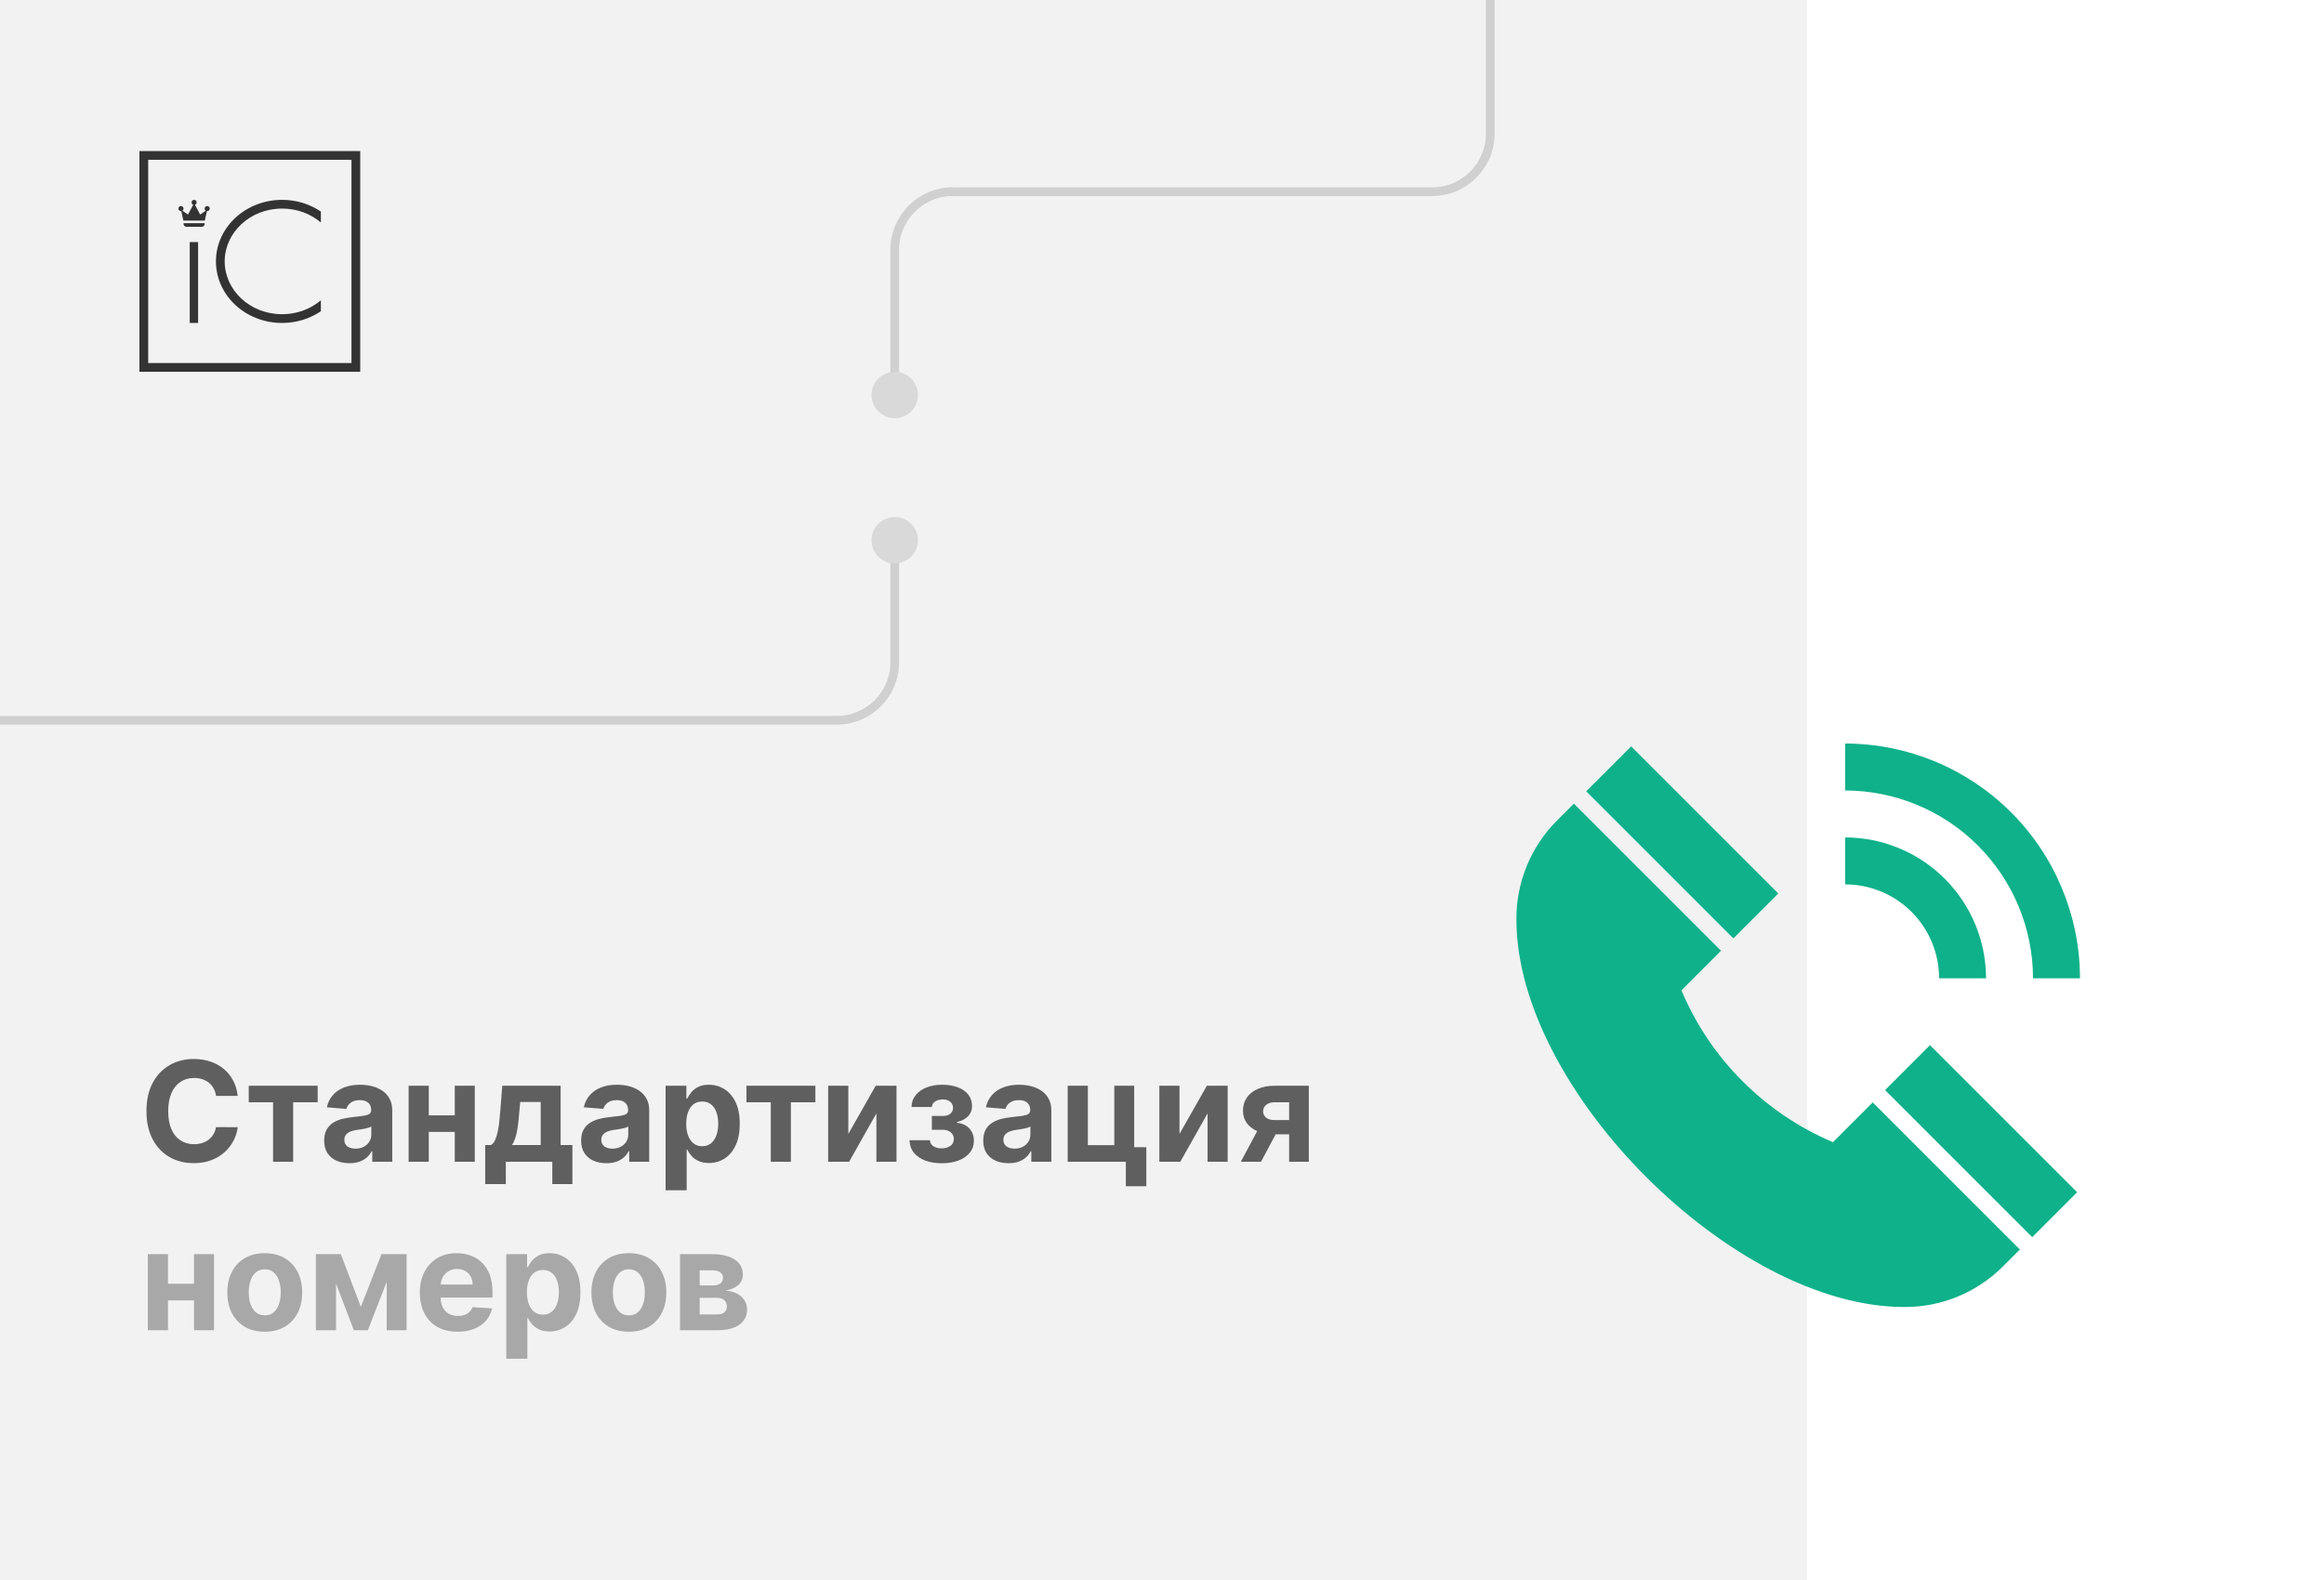 <?xml version="1.0" encoding="UTF-8"?> <svg xmlns="http://www.w3.org/2000/svg" width="400" height="272" viewBox="0 0 400 272" fill="none"><rect x="0" y="0" width="400" height="272" fill="#808080" stroke="none"/><g clip-path="url(#clip0_349_202)"><rect width="400" height="272" fill="#F2F2F2"></rect><rect x="311" width="89" height="272" fill="white"></rect><path d="M40.918 188.656H37.185C37.117 188.173 36.977 187.744 36.767 187.369C36.557 186.989 36.287 186.665 35.957 186.398C35.628 186.131 35.247 185.926 34.815 185.784C34.389 185.642 33.926 185.571 33.426 185.571C32.523 185.571 31.736 185.795 31.065 186.244C30.395 186.687 29.875 187.335 29.506 188.188C29.136 189.034 28.952 190.062 28.952 191.273C28.952 192.517 29.136 193.562 29.506 194.409C29.881 195.256 30.403 195.895 31.074 196.327C31.744 196.759 32.52 196.974 33.401 196.974C33.895 196.974 34.352 196.909 34.773 196.778C35.199 196.648 35.577 196.457 35.906 196.207C36.236 195.952 36.508 195.642 36.724 195.278C36.946 194.915 37.099 194.5 37.185 194.034L40.918 194.051C40.821 194.852 40.58 195.625 40.193 196.369C39.812 197.108 39.298 197.77 38.651 198.355C38.008 198.935 37.242 199.395 36.349 199.736C35.463 200.071 34.46 200.239 33.341 200.239C31.784 200.239 30.392 199.886 29.165 199.182C27.943 198.477 26.977 197.457 26.267 196.122C25.562 194.787 25.21 193.17 25.21 191.273C25.21 189.369 25.568 187.75 26.284 186.415C27 185.08 27.972 184.062 29.199 183.364C30.426 182.659 31.807 182.307 33.341 182.307C34.352 182.307 35.29 182.449 36.153 182.733C37.023 183.017 37.793 183.432 38.463 183.977C39.133 184.517 39.679 185.179 40.099 185.963C40.526 186.747 40.798 187.645 40.918 188.656ZM42.814 189.764V186.909H54.678V189.764H50.459V200H46.999V189.764H42.814ZM60.143 200.247C59.307 200.247 58.563 200.102 57.91 199.812C57.256 199.517 56.739 199.082 56.359 198.509C55.984 197.929 55.796 197.207 55.796 196.344C55.796 195.616 55.93 195.006 56.197 194.511C56.464 194.017 56.827 193.619 57.288 193.318C57.748 193.017 58.271 192.79 58.856 192.636C59.447 192.483 60.066 192.375 60.714 192.312C61.475 192.233 62.089 192.159 62.555 192.091C63.021 192.017 63.359 191.909 63.569 191.767C63.779 191.625 63.884 191.415 63.884 191.136V191.085C63.884 190.545 63.714 190.128 63.373 189.832C63.038 189.537 62.56 189.389 61.941 189.389C61.288 189.389 60.768 189.534 60.381 189.824C59.995 190.108 59.739 190.466 59.614 190.898L56.256 190.625C56.427 189.83 56.762 189.142 57.262 188.562C57.762 187.977 58.407 187.528 59.197 187.216C59.992 186.898 60.913 186.739 61.958 186.739C62.685 186.739 63.381 186.824 64.046 186.994C64.717 187.165 65.31 187.429 65.827 187.787C66.35 188.145 66.762 188.605 67.063 189.168C67.364 189.724 67.515 190.392 67.515 191.17V200H64.072V198.185H63.969C63.759 198.594 63.478 198.955 63.126 199.267C62.773 199.574 62.35 199.815 61.856 199.991C61.361 200.162 60.791 200.247 60.143 200.247ZM61.182 197.741C61.717 197.741 62.188 197.636 62.597 197.426C63.006 197.21 63.327 196.92 63.56 196.557C63.793 196.193 63.91 195.781 63.91 195.321V193.932C63.796 194.006 63.64 194.074 63.441 194.136C63.248 194.193 63.029 194.247 62.785 194.298C62.541 194.344 62.296 194.386 62.052 194.426C61.807 194.46 61.586 194.491 61.387 194.52C60.961 194.582 60.589 194.682 60.271 194.818C59.952 194.955 59.705 195.139 59.529 195.372C59.353 195.599 59.265 195.884 59.265 196.224C59.265 196.719 59.444 197.097 59.802 197.358C60.166 197.614 60.626 197.741 61.182 197.741ZM79.442 192.006V194.861H72.607V192.006H79.442ZM73.8 186.909V200H70.332V186.909H73.8ZM81.718 186.909V200H78.275V186.909H81.718ZM83.512 203.835V197.119H84.518C84.808 196.937 85.04 196.648 85.217 196.25C85.398 195.852 85.546 195.384 85.66 194.844C85.779 194.304 85.87 193.722 85.933 193.097C86.001 192.466 86.06 191.83 86.112 191.188L86.452 186.909H96.492V197.119H98.521V203.835H95.06V200H87.058V203.835H83.512ZM88.131 197.119H93.066V189.705H89.538L89.401 191.188C89.305 192.585 89.165 193.773 88.984 194.75C88.802 195.722 88.518 196.511 88.131 197.119ZM104.369 200.247C103.534 200.247 102.79 200.102 102.136 199.812C101.483 199.517 100.966 199.082 100.585 198.509C100.21 197.929 100.023 197.207 100.023 196.344C100.023 195.616 100.156 195.006 100.423 194.511C100.69 194.017 101.054 193.619 101.514 193.318C101.974 193.017 102.497 192.79 103.082 192.636C103.673 192.483 104.293 192.375 104.94 192.312C105.702 192.233 106.315 192.159 106.781 192.091C107.247 192.017 107.585 191.909 107.795 191.767C108.006 191.625 108.111 191.415 108.111 191.136V191.085C108.111 190.545 107.94 190.128 107.599 189.832C107.264 189.537 106.787 189.389 106.168 189.389C105.514 189.389 104.994 189.534 104.608 189.824C104.222 190.108 103.966 190.466 103.841 190.898L100.483 190.625C100.653 189.83 100.989 189.142 101.489 188.562C101.989 187.977 102.634 187.528 103.423 187.216C104.219 186.898 105.139 186.739 106.185 186.739C106.912 186.739 107.608 186.824 108.273 186.994C108.943 187.165 109.537 187.429 110.054 187.787C110.577 188.145 110.989 188.605 111.29 189.168C111.591 189.724 111.741 190.392 111.741 191.17V200H108.298V198.185H108.196C107.986 198.594 107.705 198.955 107.352 199.267C107 199.574 106.577 199.815 106.082 199.991C105.588 200.162 105.017 200.247 104.369 200.247ZM105.409 197.741C105.943 197.741 106.415 197.636 106.824 197.426C107.233 197.21 107.554 196.92 107.787 196.557C108.02 196.193 108.136 195.781 108.136 195.321V193.932C108.023 194.006 107.866 194.074 107.668 194.136C107.474 194.193 107.256 194.247 107.011 194.298C106.767 194.344 106.523 194.386 106.278 194.426C106.034 194.46 105.812 194.491 105.614 194.52C105.188 194.582 104.815 194.682 104.497 194.818C104.179 194.955 103.932 195.139 103.756 195.372C103.58 195.599 103.491 195.884 103.491 196.224C103.491 196.719 103.67 197.097 104.028 197.358C104.392 197.614 104.852 197.741 105.409 197.741ZM114.558 204.909V186.909H118.138V189.108H118.3C118.459 188.756 118.689 188.398 118.99 188.034C119.297 187.665 119.695 187.358 120.183 187.114C120.678 186.864 121.291 186.739 122.024 186.739C122.979 186.739 123.859 186.989 124.666 187.489C125.473 187.983 126.118 188.73 126.601 189.73C127.084 190.724 127.325 191.972 127.325 193.472C127.325 194.932 127.089 196.165 126.618 197.17C126.152 198.17 125.516 198.929 124.709 199.446C123.908 199.957 123.01 200.213 122.016 200.213C121.311 200.213 120.712 200.097 120.217 199.864C119.729 199.631 119.328 199.338 119.016 198.986C118.703 198.628 118.464 198.267 118.3 197.903H118.189V204.909H114.558ZM118.112 193.455C118.112 194.233 118.22 194.912 118.436 195.491C118.652 196.071 118.964 196.523 119.374 196.847C119.783 197.165 120.28 197.324 120.865 197.324C121.456 197.324 121.956 197.162 122.365 196.838C122.774 196.509 123.084 196.054 123.294 195.474C123.51 194.889 123.618 194.216 123.618 193.455C123.618 192.699 123.513 192.034 123.303 191.46C123.092 190.886 122.783 190.437 122.374 190.114C121.964 189.79 121.462 189.628 120.865 189.628C120.274 189.628 119.774 189.784 119.365 190.097C118.962 190.409 118.652 190.852 118.436 191.426C118.22 192 118.112 192.676 118.112 193.455ZM128.478 189.764V186.909H140.342V189.764H136.123V200H132.663V189.764H128.478ZM146.011 195.21L150.724 186.909H154.304V200H150.844V191.673L146.148 200H142.543V186.909H146.011V195.21ZM156.541 196.293H160.061C160.078 196.724 160.271 197.065 160.641 197.315C161.01 197.565 161.487 197.69 162.072 197.69C162.663 197.69 163.161 197.554 163.564 197.281C163.967 197.003 164.169 196.605 164.169 196.088C164.169 195.77 164.089 195.494 163.93 195.261C163.771 195.023 163.55 194.835 163.266 194.699C162.982 194.562 162.652 194.494 162.277 194.494H160.393V192.116H162.277C162.839 192.116 163.271 191.986 163.572 191.724C163.879 191.463 164.033 191.136 164.033 190.744C164.033 190.301 163.874 189.946 163.555 189.679C163.243 189.406 162.82 189.27 162.286 189.27C161.746 189.27 161.297 189.392 160.939 189.636C160.587 189.875 160.405 190.187 160.393 190.574H156.891C156.902 189.79 157.138 189.111 157.598 188.537C158.064 187.963 158.689 187.52 159.473 187.207C160.263 186.895 161.146 186.739 162.124 186.739C163.192 186.739 164.112 186.889 164.885 187.19C165.663 187.486 166.26 187.909 166.675 188.46C167.095 189.011 167.305 189.668 167.305 190.429C167.305 191.122 167.078 191.702 166.624 192.168C166.169 192.634 165.533 192.966 164.714 193.165V193.301C165.254 193.335 165.743 193.48 166.18 193.736C166.618 193.991 166.967 194.344 167.229 194.793C167.49 195.236 167.621 195.761 167.621 196.369C167.621 197.182 167.382 197.878 166.905 198.457C166.433 199.037 165.78 199.483 164.945 199.795C164.115 200.102 163.163 200.256 162.089 200.256C161.044 200.256 160.107 200.105 159.277 199.804C158.453 199.497 157.797 199.048 157.308 198.457C156.825 197.866 156.57 197.145 156.541 196.293ZM173.58 200.247C172.745 200.247 172.001 200.102 171.347 199.812C170.694 199.517 170.177 199.082 169.796 198.509C169.421 197.929 169.234 197.207 169.234 196.344C169.234 195.616 169.367 195.006 169.634 194.511C169.901 194.017 170.265 193.619 170.725 193.318C171.185 193.017 171.708 192.79 172.293 192.636C172.884 192.483 173.504 192.375 174.151 192.312C174.913 192.233 175.526 192.159 175.992 192.091C176.458 192.017 176.796 191.909 177.006 191.767C177.217 191.625 177.322 191.415 177.322 191.136V191.085C177.322 190.545 177.151 190.128 176.81 189.832C176.475 189.537 175.998 189.389 175.379 189.389C174.725 189.389 174.205 189.534 173.819 189.824C173.433 190.108 173.177 190.466 173.052 190.898L169.694 190.625C169.864 189.83 170.2 189.142 170.7 188.562C171.2 187.977 171.844 187.528 172.634 187.216C173.43 186.898 174.35 186.739 175.396 186.739C176.123 186.739 176.819 186.824 177.484 186.994C178.154 187.165 178.748 187.429 179.265 187.787C179.788 188.145 180.2 188.605 180.501 189.168C180.802 189.724 180.952 190.392 180.952 191.17V200H177.509V198.185H177.407C177.197 198.594 176.915 198.955 176.563 199.267C176.211 199.574 175.788 199.815 175.293 199.991C174.799 200.162 174.228 200.247 173.58 200.247ZM174.62 197.741C175.154 197.741 175.626 197.636 176.035 197.426C176.444 197.21 176.765 196.92 176.998 196.557C177.231 196.193 177.347 195.781 177.347 195.321V193.932C177.234 194.006 177.077 194.074 176.879 194.136C176.685 194.193 176.467 194.247 176.222 194.298C175.978 194.344 175.734 194.386 175.489 194.426C175.245 194.46 175.023 194.491 174.825 194.52C174.398 194.582 174.026 194.682 173.708 194.818C173.39 194.955 173.143 195.139 172.967 195.372C172.79 195.599 172.702 195.884 172.702 196.224C172.702 196.719 172.881 197.097 173.239 197.358C173.603 197.614 174.063 197.741 174.62 197.741ZM195.215 186.909V197.494H197.303V204.21H193.775V200H183.769V186.909H187.238V197.145H191.789V186.909H195.215ZM203.011 195.21L207.724 186.909H211.304V200H207.844V191.673L203.148 200H199.543V186.909H203.011V195.21ZM221.885 200V189.756H219.43C218.766 189.756 218.26 189.909 217.913 190.216C217.567 190.523 217.396 190.886 217.402 191.307C217.396 191.733 217.561 192.094 217.896 192.389C218.237 192.679 218.737 192.824 219.396 192.824H223.095V195.278H219.396C218.277 195.278 217.308 195.108 216.49 194.767C215.672 194.426 215.041 193.952 214.598 193.344C214.155 192.73 213.936 192.017 213.942 191.205C213.936 190.352 214.155 189.605 214.598 188.963C215.041 188.315 215.675 187.812 216.499 187.455C217.328 187.091 218.305 186.909 219.43 186.909H225.268V200H221.885ZM213.567 200L217.206 193.182H220.675L217.044 200H213.567Z" fill="#5F5F5F"></path><path d="M34.56 221.006V223.861H27.724V221.006H34.56ZM28.918 215.909V229H25.449V215.909H28.918ZM36.835 215.909V229H33.392V215.909H36.835ZM45.567 229.256C44.243 229.256 43.098 228.974 42.132 228.412C41.172 227.844 40.43 227.054 39.908 226.043C39.385 225.026 39.124 223.847 39.124 222.506C39.124 221.153 39.385 219.972 39.908 218.96C40.43 217.943 41.172 217.153 42.132 216.591C43.098 216.023 44.243 215.739 45.567 215.739C46.891 215.739 48.033 216.023 48.993 216.591C49.959 217.153 50.703 217.943 51.226 218.96C51.749 219.972 52.01 221.153 52.01 222.506C52.01 223.847 51.749 225.026 51.226 226.043C50.703 227.054 49.959 227.844 48.993 228.412C48.033 228.974 46.891 229.256 45.567 229.256ZM45.584 226.443C46.186 226.443 46.689 226.273 47.092 225.932C47.496 225.585 47.8 225.114 48.004 224.517C48.215 223.92 48.32 223.241 48.32 222.48C48.32 221.719 48.215 221.04 48.004 220.443C47.8 219.847 47.496 219.375 47.092 219.028C46.689 218.682 46.186 218.509 45.584 218.509C44.976 218.509 44.465 218.682 44.05 219.028C43.641 219.375 43.331 219.847 43.121 220.443C42.916 221.04 42.814 221.719 42.814 222.48C42.814 223.241 42.916 223.92 43.121 224.517C43.331 225.114 43.641 225.585 44.05 225.932C44.465 226.273 44.976 226.443 45.584 226.443ZM62.109 224.986L65.655 215.909H68.416L63.311 229H60.899L55.913 215.909H58.666L62.109 224.986ZM57.84 215.909V229H54.371V215.909H57.84ZM66.558 229V215.909H69.984V229H66.558ZM78.758 229.256C77.412 229.256 76.253 228.983 75.281 228.438C74.315 227.886 73.571 227.108 73.048 226.102C72.526 225.091 72.264 223.895 72.264 222.514C72.264 221.168 72.526 219.986 73.048 218.969C73.571 217.952 74.307 217.159 75.256 216.591C76.21 216.023 77.329 215.739 78.614 215.739C79.477 215.739 80.281 215.878 81.026 216.156C81.776 216.429 82.429 216.841 82.986 217.392C83.548 217.943 83.986 218.636 84.298 219.472C84.611 220.301 84.767 221.273 84.767 222.386V223.384H73.713V221.134H81.349C81.349 220.611 81.236 220.148 81.008 219.744C80.781 219.341 80.466 219.026 80.062 218.798C79.665 218.565 79.202 218.449 78.673 218.449C78.122 218.449 77.633 218.577 77.207 218.832C76.787 219.082 76.457 219.42 76.219 219.847C75.98 220.267 75.858 220.736 75.852 221.253V223.392C75.852 224.04 75.972 224.599 76.21 225.071C76.454 225.543 76.798 225.906 77.242 226.162C77.685 226.418 78.21 226.545 78.818 226.545C79.222 226.545 79.591 226.489 79.926 226.375C80.261 226.261 80.548 226.091 80.787 225.864C81.026 225.636 81.207 225.358 81.332 225.028L84.69 225.25C84.52 226.057 84.171 226.761 83.642 227.364C83.119 227.96 82.443 228.426 81.614 228.761C80.79 229.091 79.838 229.256 78.758 229.256ZM87.136 233.909V215.909H90.716V218.108H90.878C91.037 217.756 91.267 217.398 91.568 217.034C91.875 216.665 92.273 216.358 92.761 216.114C93.256 215.864 93.869 215.739 94.602 215.739C95.557 215.739 96.438 215.989 97.244 216.489C98.051 216.983 98.696 217.73 99.179 218.73C99.662 219.724 99.903 220.972 99.903 222.472C99.903 223.932 99.668 225.165 99.196 226.17C98.73 227.17 98.094 227.929 97.287 228.446C96.486 228.957 95.588 229.213 94.594 229.213C93.889 229.213 93.29 229.097 92.796 228.864C92.307 228.631 91.906 228.338 91.594 227.986C91.281 227.628 91.043 227.267 90.878 226.903H90.767V233.909H87.136ZM90.69 222.455C90.69 223.233 90.798 223.912 91.014 224.491C91.23 225.071 91.543 225.523 91.952 225.847C92.361 226.165 92.858 226.324 93.443 226.324C94.034 226.324 94.534 226.162 94.943 225.838C95.352 225.509 95.662 225.054 95.872 224.474C96.088 223.889 96.196 223.216 96.196 222.455C96.196 221.699 96.091 221.034 95.881 220.46C95.671 219.886 95.361 219.437 94.952 219.114C94.543 218.79 94.04 218.628 93.443 218.628C92.852 218.628 92.352 218.784 91.943 219.097C91.54 219.409 91.23 219.852 91.014 220.426C90.798 221 90.69 221.676 90.69 222.455ZM108.239 229.256C106.915 229.256 105.77 228.974 104.804 228.412C103.844 227.844 103.102 227.054 102.58 226.043C102.057 225.026 101.795 223.847 101.795 222.506C101.795 221.153 102.057 219.972 102.58 218.96C103.102 217.943 103.844 217.153 104.804 216.591C105.77 216.023 106.915 215.739 108.239 215.739C109.562 215.739 110.705 216.023 111.665 216.591C112.631 217.153 113.375 217.943 113.898 218.96C114.42 219.972 114.682 221.153 114.682 222.506C114.682 223.847 114.42 225.026 113.898 226.043C113.375 227.054 112.631 227.844 111.665 228.412C110.705 228.974 109.562 229.256 108.239 229.256ZM108.256 226.443C108.858 226.443 109.361 226.273 109.764 225.932C110.168 225.585 110.472 225.114 110.676 224.517C110.886 223.92 110.991 223.241 110.991 222.48C110.991 221.719 110.886 221.04 110.676 220.443C110.472 219.847 110.168 219.375 109.764 219.028C109.361 218.682 108.858 218.509 108.256 218.509C107.648 218.509 107.136 218.682 106.722 219.028C106.313 219.375 106.003 219.847 105.793 220.443C105.588 221.04 105.486 221.719 105.486 222.48C105.486 223.241 105.588 223.92 105.793 224.517C106.003 225.114 106.313 225.585 106.722 225.932C107.136 226.273 107.648 226.443 108.256 226.443ZM117.043 229V215.909H122.625C124.239 215.909 125.514 216.216 126.452 216.83C127.389 217.443 127.858 218.315 127.858 219.446C127.858 220.156 127.594 220.747 127.065 221.219C126.537 221.69 125.804 222.009 124.866 222.173C125.651 222.23 126.318 222.409 126.869 222.71C127.426 223.006 127.849 223.389 128.139 223.861C128.435 224.332 128.582 224.855 128.582 225.429C128.582 226.173 128.384 226.812 127.986 227.347C127.594 227.881 127.017 228.29 126.256 228.574C125.5 228.858 124.577 229 123.486 229H117.043ZM120.426 226.281H123.486C123.991 226.281 124.386 226.162 124.67 225.923C124.96 225.679 125.105 225.347 125.105 224.926C125.105 224.46 124.96 224.094 124.67 223.827C124.386 223.56 123.991 223.426 123.486 223.426H120.426V226.281ZM120.426 221.295H122.702C123.065 221.295 123.375 221.244 123.631 221.142C123.892 221.034 124.091 220.881 124.227 220.682C124.369 220.483 124.44 220.247 124.44 219.974C124.44 219.571 124.278 219.256 123.955 219.028C123.631 218.801 123.188 218.688 122.625 218.688H120.426V221.295Z" fill="#5F5F5F" fill-opacity="0.5"></path><g clip-path="url(#clip1_349_202)"><path d="M31.562 37.977H35.25L35.609 36.343C35.627 36.345 35.645 36.346 35.663 36.346C35.906 36.346 36.102 36.15 36.102 35.907C36.102 35.665 35.906 35.469 35.663 35.469C35.421 35.469 35.224 35.665 35.224 35.907C35.224 36.058 35.3 36.19 35.415 36.27L34.455 36.942L33.558 35.253C33.725 35.191 33.845 35.031 33.845 34.842C33.845 34.599 33.648 34.403 33.406 34.403C33.163 34.403 32.967 34.599 32.967 34.842C32.967 35.031 33.086 35.191 33.254 35.253L32.357 36.942L31.397 36.27C31.512 36.19 31.587 36.058 31.587 35.907C31.587 35.665 31.391 35.469 31.148 35.469C30.906 35.469 30.709 35.665 30.709 35.907C30.709 36.15 30.906 36.346 31.148 36.346C31.167 36.346 31.185 36.345 31.203 36.343L31.562 37.977Z" fill="#333333"></path><path d="M32.654 41.676H34.096V55.597H32.654V41.676Z" fill="#333333"></path><path d="M31.587 38.416H35.224V38.541C35.224 38.818 35 39.043 34.723 39.043H32.089C31.812 39.043 31.587 38.818 31.587 38.541V38.416Z" fill="#333333"></path><path d="M48.549 34.403C51.044 34.403 53.352 35.15 55.228 36.418V38.302C53.484 36.823 51.153 35.907 48.549 35.907C42.992 35.907 38.673 40.078 38.673 45C38.673 49.922 42.992 54.092 48.549 54.092C51.153 54.092 53.484 53.177 55.228 51.698V53.582C53.352 54.85 51.044 55.597 48.549 55.597C42.264 55.597 37.168 50.853 37.168 45C37.168 39.147 42.264 34.403 48.549 34.403Z" fill="#333333"></path><path fill-rule="evenodd" clip-rule="evenodd" d="M24 26H62V64H24V26ZM25.505 27.505H60.495V62.495H25.505V27.505Z" fill="#333333"></path></g><path d="M-1.5 124H144C149.523 124 154 119.523 154 114V95" stroke="#D0D0D0" stroke-width="1.5"></path><circle cx="154" cy="93" r="4" fill="#D9D9D9"></circle><path d="M154 65.5V43C154 37.477 158.477 33 164 33H246.5C252.023 33 256.5 28.523 256.5 23V0" stroke="#D0D0D0" stroke-width="1.5"></path><circle cx="154" cy="68" r="4" fill="#D9D9D9"></circle><g clip-path="url(#clip2_349_202)"><path d="M332.187 179.927L357.508 205.248L344.692 218.065C342.458 220.289 339.805 222.047 336.886 223.238C333.967 224.429 330.841 225.028 327.688 225C298.394 225 261.001 187.607 261.001 158.313C260.975 155.16 261.575 152.034 262.765 149.114C263.956 146.195 265.713 143.541 267.936 141.305L280.752 128.493L306.073 153.814L289.402 170.486C294.358 182.265 303.715 191.644 315.482 196.628L332.187 179.927ZM349.917 168.417H358.001C357.989 157.701 353.727 147.428 346.15 139.851C338.573 132.274 328.3 128.012 317.584 128V136.083C326.157 136.093 334.375 139.503 340.437 145.564C346.498 151.626 349.908 159.844 349.917 168.417ZM333.751 168.417H341.834C341.828 161.987 339.271 155.823 334.724 151.276C330.178 146.73 324.014 144.173 317.584 144.167V152.25C321.872 152.25 325.984 153.953 329.016 156.985C332.048 160.017 333.751 164.129 333.751 168.417Z" fill="#0EB18A"></path><path d="M271.034 136.362C284.299 149.626 291.736 157.063 305 170.328" stroke="#F2F2F2" stroke-width="3" stroke-linecap="round"></path><path d="M321.034 186.362C334.299 199.626 341.736 207.063 355 220.328" stroke="white" stroke-width="3" stroke-linecap="round"></path></g></g><defs><clipPath id="clip0_349_202"><rect width="400" height="272" fill="white"></rect></clipPath><clipPath id="clip1_349_202"><rect width="38" height="38" fill="white" transform="translate(24 26)"></rect></clipPath><clipPath id="clip2_349_202"><rect width="97" height="97" fill="white" transform="translate(261 128)"></rect></clipPath></defs></svg> 